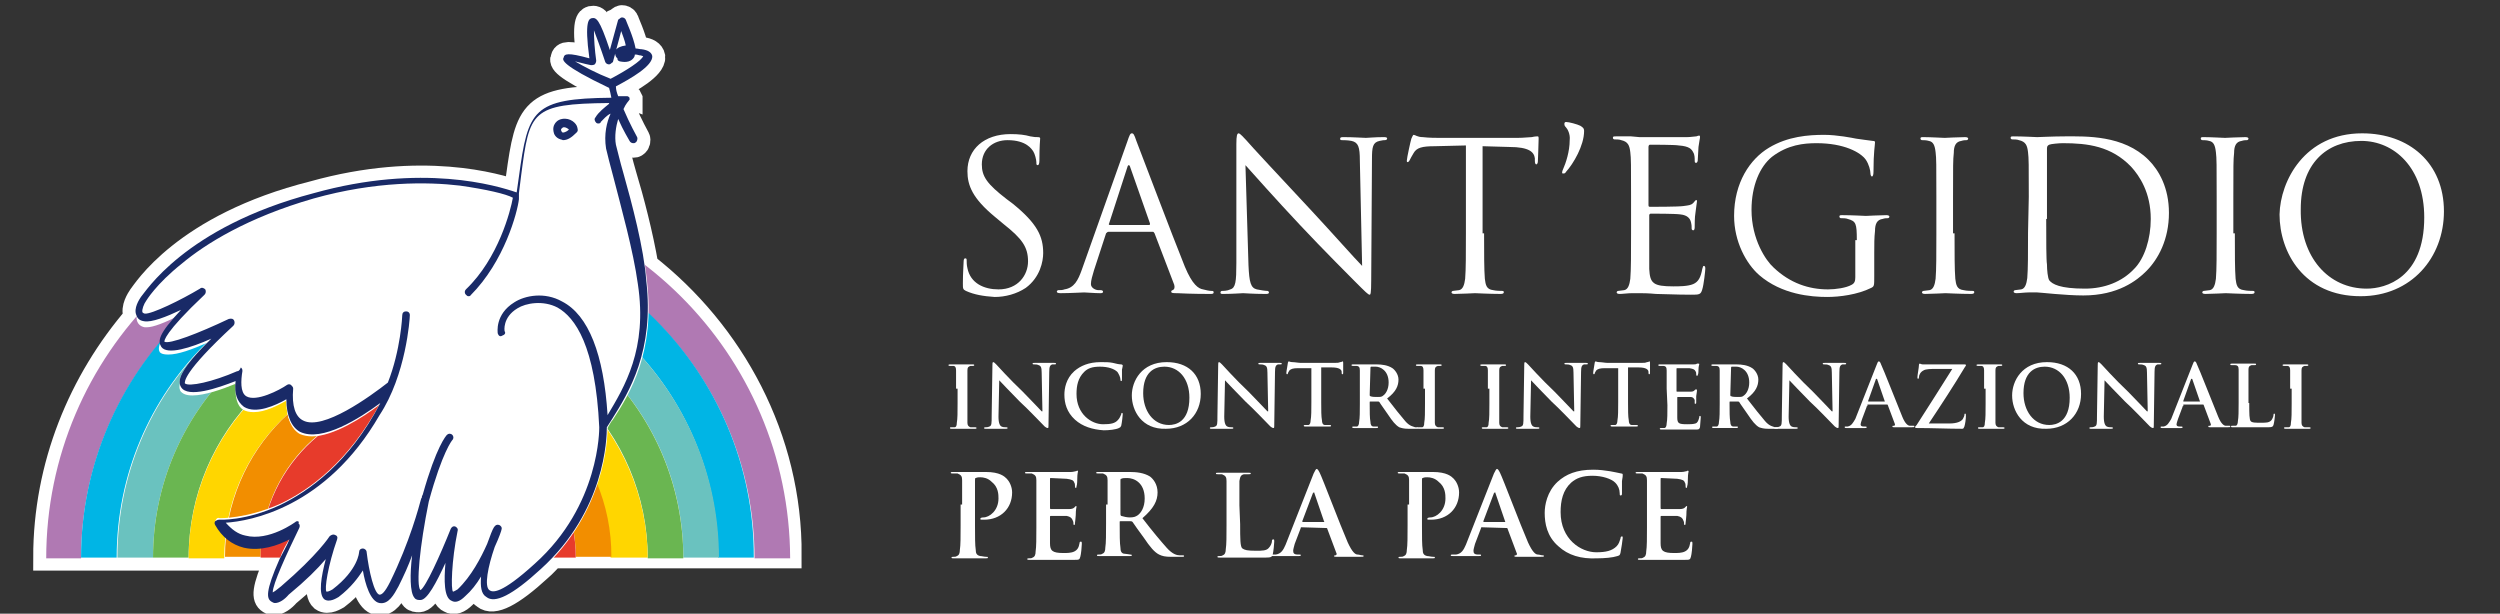 <?xml version="1.0" encoding="utf-8"?>
<!-- Generator: $$$/GeneralStr/196=Adobe Illustrator 27.6.0, SVG Export Plug-In . SVG Version: 6.00 Build 0)  -->
<svg version="1.1" id="Livello_1" xmlns="http://www.w3.org/2000/svg" xmlns:xlink="http://www.w3.org/1999/xlink" x="0px" y="0px"
	 viewBox="0 0 330 81" style="enable-background:new 0 0 330 81;" xml:space="preserve">
<rect x="0" y="0" width="330" height="81" fill="#333333" stroke="none"/>
<style type="text/css">
	.st0{fill:#FFFFFF;stroke:#FFFFFF;stroke-width:3.434;stroke-miterlimit:10;}
	.st1{fill:#B079B3;}
	.st2{fill:#00B5E5;}
	.st3{fill:#6AC2BF;}
	.st4{fill:#6AB651;}
	.st5{fill:#FFD600;}
	.st6{fill:#F28E00;}
	.st7{fill:#E73B2B;}
	.st8{fill:#FFFFFF;}
	.st9{fill:#192A67;}
</style>
<path class="st0" d="M85.2,35.1c-0.7-4.1-1.9-8.7-2.9-12c-0.5-1.7-0.8-3.1-1-3.8c-0.2-1.1,0-2.4,0.3-3.4c0.7,1.6,1.4,2.7,1.5,2.9
	c0.1,0.2,0.3,0.3,0.5,0.3c0.1,0,0.2,0,0.3-0.1c0.2-0.1,0.3-0.5,0.2-0.7c0,0-1-1.8-1.8-3.7c0.3-0.7,0.7-1.1,0.7-1.1l0,0l0,0
	c0,0,0-0.1,0.1-0.1c0,0,0,0,0-0.1v-0.1l0,0c0-0.1,0-0.1,0-0.1l0,0l0,0l0,0L83,12.9l0,0c0,0-0.1-0.1-0.2-0.1l0,0h-0.1
	c-0.3,0-0.7,0-1.1,0c-0.2-0.5-0.3-0.9-0.3-1.3c1.9-1,4.9-2.7,4.8-4C86,7,85.5,6.7,84.7,6.6c-0.3,0-0.5-0.1-0.8-0.1
	c-0.3-1.6-1.3-3.7-1.3-3.8c-0.1-0.2-0.3-0.3-0.5-0.3s-0.3,0.2-0.5,0.3l-1.1,4c-1.4-4.2-1.8-4.3-2.4-4.2c-0.3,0.1-1,0.2-0.3,5.3
	c-2.9-0.8-3.3-0.6-3.4-0.1c-0.2,0.3-0.3,1,6,4c0.1,0.3,0.2,0.8,0.3,1.3c-10.4,0.1-11,1.6-12.2,10.4c-0.1,0.7-0.2,1.4-0.3,2.1
	c-2.6-0.9-12.5-3.9-26.8,0.1c-17.1,4.3-22.3,13-22.8,13.6c-0.2,0.3-1,1.5-0.6,2.4c0,0.1,0.1,0.2,0.1,0.2c-7.4,8.6-12,19.7-12,31.8
	h4.6h4.7H19h1h4.7h4.7h4.7h2.6v0.1c-1.9,4.3-1.7,5.2-1.1,5.6c0.2,0.1,0.3,0.2,0.5,0.2c0.6,0,1.3-0.5,1.8-1.1
	c2.3-1.9,3.8-3.4,4.9-4.7c-0.6,2.3-1,4.6-0.2,5.3c0.7,0.5,1.7-0.2,1.9-0.3c1.7-1.3,2.6-2.6,3.2-3.5c0.3,1.8,1,4.1,2.2,4.3
	s1.9-1.1,2.5-2.2c0.7-1.4,1.3-2.7,1.8-4.1c-0.3,2.5-0.3,4.9,0.3,5.6c0.2,0.3,0.5,0.3,0.8,0.3c0.9,0,2.1-2.3,3.3-4.9
	c-0.2,2.3-0.2,4.6,0.8,5c0.5,0.3,1.1,0.1,1.8-0.6c0.8-0.7,1.5-1.6,2.1-2.6c-0.1,1.3,0,2.3,0.7,2.7c1.1,0.9,3.4-0.2,7.2-3.7
	c0.6-0.5,1.1-1.1,1.7-1.7h2.7h4.7h5H90h1h3.7h4.7h4.7C104.2,57.9,96.6,44,85.2,35.1z"/>
<g>
	<g>
		<path class="st1" d="M55.2,24.8c-27.1,0-49.1,21.9-49.1,48.9h4.6c0-24.4,20-44.4,44.5-44.4s44.4,20,44.4,44.4h4.7
			C104.2,46.6,82.2,24.8,55.2,24.8z"/>
		<path class="st2" d="M55.2,29.2c-24.5,0-44.5,20-44.5,44.4h4.7c0-22,17.7-39.7,39.7-39.7s39.7,17.7,39.7,39.7h4.7
			C99.6,49.2,79.7,29.2,55.2,29.2z"/>
		<path class="st3" d="M55.2,33.9c-22,0-39.7,17.7-39.7,39.7h3.7h1c0-19.2,15.7-35,35-35s35,15.7,35,35h1h3.7
			C94.9,51.8,77.1,33.9,55.2,33.9z"/>
		<path class="st4" d="M55.2,38.6c-19.2,0-35,15.7-35,35h4.7c0-16.7,13.6-30.3,30.3-30.3C71.9,43.4,85.5,57,85.5,73.7h4.7
			C90.2,54.3,74.5,38.6,55.2,38.6z"/>
		<path class="st5" d="M55.2,43.4c-16.7,0-30.3,13.6-30.3,30.3h4.7c0-14.2,11.3-25.6,25.5-25.6s25.5,11.4,25.5,25.5h4.9
			C85.4,57.1,71.8,43.4,55.2,43.4z"/>
		<path class="st6" d="M55.2,48c-14.1,0-25.5,11.4-25.5,25.5h4.7c0-11.6,9.4-20.8,20.8-20.8S76,62.1,76,73.5h4.7
			C80.8,59.6,69.3,48,55.2,48z"/>
		<path class="st7" d="M55.2,52.8c-11.6,0-20.8,9.4-20.8,20.8h4.7c0-8.9,7.2-16.1,16.1-16.1s16.1,7.2,16.1,16.1H76
			C76,62.2,66.6,52.8,55.2,52.8z"/>
	</g>
	<g>
		<path class="st8" d="M85.4,37.1c1.1,9.3-2.2,14.8-4.5,18.3c-0.3,0.3-0.5,0.8-0.7,1.1c0,1.4-0.3,11-8.7,18.7
			c-3.8,3.4-6,4.5-7.2,3.7c-0.7-0.5-0.8-1.6-0.7-2.7c-0.6,0.9-1.3,1.8-2.1,2.6c-0.7,0.7-1.3,0.8-1.8,0.6c-0.9-0.5-1-2.7-0.8-5
			c-1.1,2.6-2.4,4.8-3.3,4.8c-0.3,0-0.6-0.1-0.8-0.3c-0.6-0.8-0.6-3.1-0.3-5.6c-0.5,1.3-1.1,2.6-1.8,4.1c-0.5,1.1-1.4,2.4-2.5,2.2
			S48.3,77,48,75.1c-0.6,1-1.5,2.3-3.2,3.5c-0.3,0.2-1.3,1-1.9,0.3c-0.9-0.6-0.5-3,0.2-5.3c-1,1.1-2.6,2.6-4.9,4.7
			c-0.6,0.5-1.3,1.1-1.8,1.1c-0.2,0-0.3-0.1-0.5-0.2c-0.5-0.3-0.8-1.1,1.1-5.6c0.3-1,0.9-1.9,1.3-2.6c-1.5,0.8-3.8,1.6-6,1.1
			c-1.6-0.3-2.7-1.3-3.8-3c-0.1-0.2-0.1-0.3,0-0.5s0.3-0.3,0.5-0.2c0,0,3.5,0.1,8-1.9c3.8-1.8,9-5.5,13.2-13.3
			c-2.6,1.9-7.8,5.3-10.6,3.8c-1.3-0.6-1.8-2.1-1.8-4.3c-1.4,0.8-4.1,1.9-5.6,1c-0.9-0.6-1.1-1.7-1.1-3.4c-2.4,0.9-6.4,2.3-7.2,0.8
			c-0.5-0.8-0.3-2.2,4-6.4c-2.9,1.3-6,2.3-6.6,1.1c-0.3-0.6-0.3-1.7,2.6-4.9c-1.8,0.9-3.9,1.8-4.9,1.5c-0.7-0.2-0.9-0.6-1-0.8
			c-0.3-0.9,0.3-2.2,0.6-2.4c0.3-0.6,5.6-9.3,22.7-14c14.3-4.2,24.4-1.3,26.9-0.3c0.1-0.7,0.2-1.4,0.3-2.1
			c1.1-8.8,1.8-10.3,12.2-10.4c-0.1-0.5-0.3-0.9-0.3-1.3c-6.3-3-6.1-3.5-6-4c0.2-0.5,0.6-0.7,3.4,0.1c-0.7-5-0.1-5.2,0.3-5.3
			c0.5-0.1,1,0,2.4,4.2l1.1-4c0,0,0.2-0.1,0.4-0.1s0.3,0.1,0.5,0.3c0,0.1,0.9,2.2,1.3,3.8c0.2,0,0.5,0,0.8,0.1
			c0.9,0.1,1.3,0.3,1.4,0.9c0.2,1.3-2.7,3-4.8,4c0.1,0.3,0.2,0.9,0.3,1.3c0.3,0,0.7,0,1.1,0h0.1l0,0c0.1,0,0.1,0,0.2,0.1l0,0
			l0.1,0.1l0,0l0,0l0,0v0.1l0,0v-0.1c0,0,0,0,0,0.1c0,0,0,0.1-0.1,0.1l0,0l0,0c0,0-0.3,0.3-0.7,1.1c0.9,1.8,1.8,3.7,1.8,3.7
			c0.1,0.2,0.1,0.6-0.2,0.7c-0.1,0-0.2,0.1-0.3,0.1c-0.2,0-0.3-0.1-0.5-0.3c-0.1-0.1-0.8-1.4-1.5-2.9c-0.3,1-0.5,2.1-0.3,3.4
			c0.1,0.7,0.5,2.1,1,3.8C83.4,26.8,85,32.8,85.4,37.1z"/>
		<path class="st8" d="M59.6,57.7c0,0-1.3,1.3-3.3,8.5"/>
		<g>
			<path class="st8" d="M36.3,79.4c-0.2,0-0.3-0.1-0.3-0.2c-0.5-0.3-0.6-1.3,1.1-5.4c0.3-0.8,0.8-1.8,1.3-2.6l0.2-0.3L38.3,71
				c-1.1,0.6-2.7,1.3-4.6,1.3c-0.5,0-0.9,0-1.3-0.1c-1.6-0.3-2.7-1.3-3.7-2.9c-0.1-0.1-0.1-0.3,0-0.3c0.1-0.1,0.2-0.2,0.3-0.2h0.1
				c0.6,0,3.9-0.1,7.9-1.9c3.8-1.7,9-5.5,13.2-13.3L50,53.5c-2.1,1.6-6,4.1-8.8,4.1c-0.6,0-1.1-0.1-1.6-0.3
				c-1.1-0.6-1.8-2.1-1.8-4.2v-0.2L37.6,53c-0.9,0.5-2.6,1.4-4.1,1.4c-0.6,0-1-0.1-1.4-0.3c-0.8-0.5-1.1-1.7-1-3.3v-0.2L31,50.7
				c-1.7,0.7-4,1.5-5.6,1.5c-0.8,0-1.3-0.2-1.6-0.6c-0.3-0.7-0.3-1.9,4-6.3l-0.1-0.2c-2.5,1.1-4.2,1.7-5.5,1.7
				c-0.6,0-0.9-0.1-1.1-0.3c-0.3-0.5-0.3-1.5,2.6-4.7v-0.2c-1.9,1-3.5,1.6-4.3,1.6c-0.1,0-0.2,0-0.3,0c-0.6-0.1-0.9-0.5-1-0.8
				c-0.3-0.9,0.3-2.1,0.6-2.3c0.2-0.3,5.5-9.2,22.5-14c4.8-1.4,9.6-1.9,14.2-1.9c6.4,0,10.9,1.3,12.5,1.8h0.2v-0.1
				c0.1-0.7,0.2-1.4,0.3-2.1c1.1-8.7,1.7-10.2,12.1-10.3h0.1v-0.1c-0.2-0.5-0.3-0.9-0.3-1.3V12H80c-6.3-3-6-3.4-5.8-3.9
				c0.1-0.2,0.2-0.3,0.7-0.3s1.4,0.2,2.6,0.5h0.2V7.8c-0.7-4.9-0.1-5,0.2-5c0.1,0,0.1,0,0.2,0c0.3,0,0.9,0.7,2.1,4.2l0.1,0.3l1-4.9
				c0-0.2,0.2-0.3,0.3-0.3l0,0c0.2,0,0.3,0.1,0.3,0.2s0.9,2.2,1.3,3.8v0.1h0.1c0.2,0,0.5,0,0.8,0.1c0.8,0.1,1.1,0.3,1.3,0.8
				c0.1,0.9-1.6,2.3-4.8,3.9h-0.1v0.1c0.1,0.3,0.2,0.9,0.3,1.4v0.1c0,0,0.8,0,1.1,0H82c0.1,0,0.1,0,0.1,0.1c0.1,0,0.1,0.1,0.1,0.1
				l0,0l0,0V13c0,0.1,0,0.1,0,0.1l0,0v0.1l0,0l0,0c0,0-0.3,0.3-0.7,1.1l0,0v0.1c0.9,1.9,1.8,3.7,1.8,3.7c0.1,0.1,0.1,0.2,0,0.3
				c0,0.1-0.1,0.2-0.2,0.2s-0.1,0.1-0.2,0.1s-0.3-0.1-0.3-0.2c0,0-0.7-1.3-1.5-2.9L81,15.3V16c-0.3,1.1-0.5,2.3-0.3,3.4
				c0.1,0.7,0.5,2.1,1,3.8c1.1,3.9,2.6,9.7,3.2,14.2c1.1,9.3-2.2,14.7-4.3,18.2c-0.3,0.3-0.5,0.9-0.7,1.1l0,0l0,0
				c0,1.1-0.2,11-8.7,18.5c-2.7,2.6-4.7,3.8-6,3.8c-0.3,0-0.6-0.1-0.9-0.3c-0.6-0.3-0.8-1.3-0.6-2.6h-0.3c-0.7,1-1.4,1.8-2.1,2.6
				c-0.5,0.3-0.9,0.7-1.3,0.7c-0.2,0-0.3,0-0.3-0.1c-0.7-0.3-1-2.1-0.7-4.9v-0.2c-1.8,4-2.6,4.8-3.2,4.9l0,0c-0.3,0-0.5-0.1-0.7-0.3
				c-0.3-0.3-0.7-1.8-0.3-5.5l-0.3-0.2c-0.6,1.4-1.1,2.7-1.8,4.1c-0.5,0.9-1.1,2.2-2.2,2.2c-0.1,0-0.1,0-0.2,0
				c-1.1-0.2-1.8-2.5-2.1-4.2L48,74.8l-0.2,0.3c-0.7,1.1-1.8,2.4-3.2,3.4c-0.2,0.2-0.8,0.6-1.3,0.6c-0.2,0-0.3-0.1-0.5-0.2
				c-0.7-0.5-0.6-2.3,0.2-5.2l-0.2-0.1c-1.3,1.4-2.9,3-4.9,4.7C37.6,78.8,36.9,79.4,36.3,79.4z"/>
			<g>
				<path class="st9" d="M82.3,22.9c-0.5-1.7-0.8-3.1-1-3.8c-0.2-1.1,0-2.4,0.3-3.4c0.7,1.6,1.4,2.7,1.5,2.9
					c0.1,0.2,0.3,0.3,0.5,0.3c0.1,0,0.2,0,0.3-0.1c0.2-0.1,0.3-0.5,0.2-0.7c0,0-1-1.8-1.8-3.7c0.3-0.7,0.7-1.1,0.7-1.1l0,0l0,0
					c0,0,0-0.1,0.1-0.1c0,0,0,0,0-0.1V13l0,0c0-0.1,0-0.1,0-0.1l0,0l0,0l0,0L83,12.8l0,0c0,0-0.1-0.1-0.2-0.1l0,0h-0.1
					c-0.3,0-0.7,0-1.1,0c-0.2-0.5-0.3-0.9-0.3-1.3c1.9-1,4.9-2.7,4.8-4c-0.1-0.5-0.6-0.8-1.4-0.9c-0.3,0-0.5-0.1-0.8-0.1
					c-0.3-1.6-1.3-3.7-1.3-3.8c-0.1-0.2-0.3-0.3-0.5-0.3s-0.3,0.2-0.5,0.3l-1.1,4c-1.4-4.2-1.8-4.3-2.4-4.2c-0.3,0.1-1,0.2-0.3,5.3
					c-2.9-0.8-3.3-0.6-3.4-0.1c-0.2,0.3-0.3,1,6,4c0.1,0.3,0.2,0.8,0.3,1.3c-10.4,0.1-11,1.6-12.2,10.4c-0.1,0.7-0.2,1.4-0.3,2.1
					c-2.6-0.9-12.5-3.9-26.8,0.1C24.3,30,19.1,38.7,18.6,39.2c-0.2,0.3-1,1.5-0.6,2.4c0.1,0.3,0.3,0.7,1,0.8c1,0.2,3-0.6,4.9-1.5
					c-3,3.2-3.1,4.1-2.6,4.9c0.8,1.1,3.9,0.1,6.6-1.1c-4.3,4.2-4.5,5.6-4,6.4c0.9,1.5,4.9,0.1,7.2-0.8c-0.2,1.7,0.2,2.7,1.1,3.4
					c1.6,1,4.2-0.2,5.6-1c0,2.2,0.7,3.7,1.8,4.3c2.9,1.4,7.9-1.8,10.6-3.8c-4.1,7.9-9.5,11.7-13.3,13.5c-4.5,2.1-7.9,1.9-8,1.9
					c-0.2,0-0.3,0.1-0.5,0.2c-0.1,0.2-0.1,0.3,0,0.5c0.9,1.6,2.2,2.6,3.8,3c2.2,0.5,4.5-0.3,6-1.1c-0.3,0.8-0.9,1.8-1.3,2.6
					c-1.9,4.3-1.7,5.2-1.1,5.6c0.2,0.1,0.3,0.2,0.5,0.2c0.6,0,1.3-0.5,1.8-1.1c2.3-1.9,3.8-3.4,4.9-4.7c-0.6,2.3-1,4.6-0.2,5.3
					c0.7,0.5,1.7-0.2,1.9-0.3c1.7-1.3,2.6-2.6,3.2-3.5c0.3,1.8,1,4.1,2.2,4.3s1.9-1.1,2.5-2.2c0.7-1.4,1.3-2.7,1.8-4.1
					c-0.3,2.5-0.3,4.9,0.3,5.6c0.2,0.3,0.5,0.3,0.8,0.3c0.9,0,2.1-2.3,3.3-4.9c-0.2,2.3-0.2,4.6,0.8,5c0.5,0.3,1.1,0.1,1.8-0.6
					c0.8-0.7,1.5-1.6,2.1-2.6c-0.1,1.3,0,2.3,0.7,2.7c1.1,0.9,3.4-0.2,7.2-3.7c8.5-7.7,8.7-17.3,8.7-18.7c0.2-0.3,0.5-0.8,0.7-1.1
					c2.2-3.5,5.6-9,4.5-18.3C85,32.8,83.4,26.8,82.3,22.9z M75.9,8.1C76.4,8.2,77,8.4,78,8.6c0.2,0,0.3,0,0.5-0.1
					c0.1-0.1,0.2-0.3,0.2-0.5c-0.2-1.4-0.3-2.9-0.3-4c0.3,0.8,0.8,2.1,1.5,4.2c0.1,0.2,0.3,0.3,0.5,0.3s0.3-0.2,0.5-0.3L82,4.1
					c0.2,0.6,0.5,1.3,0.6,1.9c-0.7,0.1-1.1,0.3-1.3,0.6c-0.2,0.3-0.1,0.9,0.2,1.1c0,0.3,0.1,0.3,0.3,0.4c0.1,0,1.1,0.3,1.7-0.3
					c0.1-0.1,0.3-0.3,0.3-0.6c0.2,0,0.3,0,0.6,0.1c0.3,0,0.3,0.1,0.5,0.1c-0.2,0.6-2.2,1.9-4.3,3C78.8,9.7,77.1,8.8,75.9,8.1z
					 M80.2,54.8c-0.5-8-2.5-13.2-6-15c-2.3-1.3-4.9-0.8-6.3,0.1c-2.6,1.6-2.2,4-2.2,4.1c0.1,0.3,0.3,0.5,0.6,0.3
					c0.3-0.1,0.5-0.3,0.3-0.6c0,0-0.3-1.8,1.7-3c1.1-0.7,3.4-1.1,5.3-0.1c2.3,1.3,5,5,5.5,15.8l0,0c0,0.2,0.1,10.3-8.5,18
					c-4.5,4.1-5.6,3.8-6,3.5c-0.7-0.5-0.2-3.1,0.7-5.7c0.6-1.3,0.9-2.2,0.9-2.3c0.1-0.3-0.1-0.5-0.3-0.6c-0.3-0.1-0.5,0-0.7,0.3
					s-0.5,1.1-0.9,2.2c-0.8,1.8-2.1,4.3-3.9,6c-0.5,0.3-0.6,0.3-0.6,0.3c-0.3-0.2-0.2-4.1,0.6-8c0.1-0.3-0.1-0.5-0.3-0.6
					c-0.3-0.1-0.5,0.1-0.6,0.3c-1.4,3.5-3.3,7.7-4,8.1c-0.6-0.6-0.1-5.8,1.1-11.7l0,0c1.8-6.6,3.1-8.1,3.1-8.1
					c0.2-0.2,0.2-0.5,0-0.7s-0.5-0.2-0.7,0c-0.1,0.1-1.4,1.5-3.2,7.9c0,0.1-0.1,0.1-0.1,0.2s0,0.2-0.1,0.3c-0.3,1.1-1.5,5.7-4.1,11
					c-0.7,1.4-1.1,1.7-1.4,1.7c-0.7-0.1-1.4-3.1-1.7-5.6c0-0.3-0.3-0.5-0.5-0.5c-0.3,0-0.5,0.2-0.5,0.5c0,0-0.1,2.3-3.5,4.9
					c-0.5,0.3-0.7,0.3-0.8,0.3c-0.3-0.3,0.2-3.5,1.4-6.9c0.1-0.3,0-0.5-0.3-0.6c-0.2-0.1-0.5,0-0.7,0.2c0,0-1.5,2.4-6.4,6.6
					c-0.6,0.5-0.9,0.7-1.1,0.8c0-1.1,1.8-5,3.5-8.5c0.1-0.2,0.1-0.5-0.1-0.6c0.1-0.2,0-0.3-0.1-0.3s-0.2,0-0.3,0.1
					c0,0-3.5,2.6-6.6,1.8c-1-0.2-1.8-0.8-2.6-1.7c3.1-0.2,13.2-1.9,20.3-14.2l0,0c3.5-5.3,4-12.7,4-13.2c0-0.3-0.2-0.5-0.5-0.5
					s-0.5,0.2-0.5,0.5c0,0.1-0.2,4.6-1.9,8.9c-2.3,1.8-8.6,6.4-11.2,5c-1-0.5-1.5-1.9-1.3-4.2c0-0.2-0.1-0.3-0.3-0.5
					c-0.2-0.1-0.3-0.1-0.5,0c-1,0.7-4.1,2.3-5.4,1.5c-0.8-0.5-0.7-2.1-0.5-3.3c0-0.2,0-0.3-0.2-0.5C31.6,49,31.4,49,31.3,49
					c-3.2,1.4-6.4,2.1-6.9,1.6c0-0.2-0.3-1.4,6.4-7.6c0.2-0.2,0.2-0.5,0.1-0.7s-0.3-0.3-0.7-0.2c-4,1.9-7.9,3.4-8.5,3
					c0-0.1-0.1-1.1,5.3-6.2c0.2-0.2,0.2-0.5,0.1-0.7c-0.2-0.2-0.5-0.3-0.7-0.1c-2.5,1.5-6.4,3.4-7.3,3.3c-0.3-0.1-0.3-0.2-0.3-0.2
					c-0.1-0.3,0.2-1.1,0.5-1.5l0,0c0,0,1.3-2.2,4.7-4.9c3.1-2.6,8.7-6.1,17.4-8.6c8.2-2.3,15.1-2.2,19.3-1.7c3.5,0.5,6.1,1.1,7,1.6
					c-0.3,1.7-1.9,8-6.2,12.1c-0.2,0.2-0.2,0.5,0,0.7c0.1,0.1,0.2,0.2,0.3,0.2s0.3,0,0.3-0.1c4.5-4.5,6.2-11,6.4-12.7v-0.1l0,0
					c0,0,0-0.1,0-0.2s0-0.1,0-0.2l0,0c0-0.1,0-0.2,0-0.3c0.1-0.9,0.2-1.7,0.3-2.4c1.1-8.4,1.3-9.4,11.6-9.5c0,0,0,0,0,0.1
					c-0.6,0.5-1.4,1.1-1.8,1.8c-0.2,0.2-0.1,0.5,0.1,0.7c0.1,0.1,0.2,0.1,0.3,0.1c0.2,0,0.3-0.1,0.3-0.2c0.3-0.3,0.8-0.9,1.3-1.1
					c-0.5,1.1-0.9,2.7-0.6,4.6c0.2,0.8,0.5,2.1,1,3.9c1,3.9,2.6,9.6,3.2,14C85.5,46.1,82.4,51.1,80.2,54.8z"/>
				<path class="st9" d="M74.2,15.7c-0.6,0.1-0.9,0.5-1,0.7c-0.3,0.5-0.1,1.1-0.1,1.1c0,0.1,0.2,0.7,0.9,0.9c0.1,0,0.3,0.1,0.3,0.1
					c0.6,0,1.1-0.3,1.8-1c0.2-0.2,0.2-0.3,0.1-0.7C76.1,16.3,75.3,15.5,74.2,15.7z M74.3,17.5c-0.1,0-0.2-0.2-0.2-0.2
					s-0.1-0.2,0-0.3c0.1-0.1,0.2-0.2,0.3-0.2h0.1c0.2,0,0.5,0.2,0.6,0.3C74.7,17.5,74.3,17.5,74.3,17.5z"/>
			</g>
		</g>
	</g>
</g>
<g>
	<path class="st8" d="M126.2,51.3c0-1.7,0-2,0-2.4s-0.1-0.6-0.4-0.6c-0.1,0-0.3,0-0.4,0s-0.2,0-0.2-0.1s0.1-0.1,0.3-0.1
		c0.4,0,1.1,0,1.5,0c0.3,0,0.9,0,1.4,0c0.1,0,0.2,0,0.2,0.1s-0.1,0.1-0.2,0.1c-0.1,0-0.2,0-0.3,0c-0.3,0.1-0.4,0.2-0.4,0.6
		c0,0.4,0,0.7,0,2.4v2c0,1.1,0,2,0,2.5c0,0.3,0.1,0.5,0.4,0.6c0.2,0,0.4,0,0.6,0c0.1,0,0.2,0,0.2,0.1s-0.1,0.1-0.2,0.1
		c-0.7,0-1.4,0-1.7,0c-0.3,0-1,0-1.4,0c-0.1,0-0.2,0-0.2-0.1s0-0.1,0.2-0.1s0.3,0,0.4,0c0.2,0,0.3-0.2,0.3-0.6
		c0.1-0.5,0.1-1.4,0.1-2.5v-2H126.2z"/>
	<path class="st8" d="M131.8,55c0,0.9,0.2,1.2,0.4,1.3s0.4,0.1,0.6,0.1c0.1,0,0.2,0,0.2,0.1s-0.1,0.1-0.3,0.1c-0.7,0-1.2,0-1.4,0
		c-0.1,0-0.6,0-1.2,0c-0.1,0-0.2,0-0.2-0.1s0.1-0.1,0.2-0.1c0.1,0,0.3,0,0.5-0.1c0.3-0.1,0.3-0.4,0.3-1.4l0.1-6.7
		c0-0.2,0-0.4,0.1-0.4s0.2,0.1,0.4,0.3c0.1,0.1,1.8,2,3.5,3.6c0.8,0.8,2.3,2.4,2.5,2.6h0.1l-0.1-5.1c0-0.7-0.1-0.9-0.4-1
		c-0.2-0.1-0.4-0.1-0.6-0.1c-0.1,0-0.2,0-0.2-0.1s0.1-0.1,0.3-0.1c0.6,0,1.1,0,1.4,0c0.1,0,0.5,0,1.1,0c0.1,0,0.3,0,0.3,0.1
		s-0.1,0.1-0.2,0.1c-0.1,0-0.2,0-0.3,0c-0.3,0.1-0.4,0.3-0.4,1l-0.1,7.1c0,0.2,0,0.3-0.1,0.3s-0.3-0.1-0.4-0.2
		c-0.7-0.7-2.1-2.2-3.3-3.3c-1.2-1.2-2.5-2.6-2.7-2.8l0,0L131.8,55z"/>
	<path class="st8" d="M141.9,55.4c-1.1-1-1.4-2.2-1.4-3.3c0-0.8,0.2-2.1,1.3-3.1c0.8-0.7,1.9-1.2,3.5-1.2c0.7,0,1.1,0,1.6,0.1
		c0.4,0.1,0.8,0.2,1.1,0.2c0.1,0,0.2,0.1,0.2,0.1c0,0.1,0,0.2-0.1,0.6c0,0.4,0,1,0,1.2s0,0.3-0.1,0.3s-0.1-0.1-0.1-0.2
		c0-0.3-0.2-0.7-0.4-1c-0.4-0.4-1.2-0.7-2.3-0.7c-1,0-1.6,0.2-2.1,0.7c-0.8,0.8-1,1.8-1,2.9c0,2.7,2,4,3.5,4c1,0,1.6-0.1,2-0.6
		c0.2-0.2,0.3-0.5,0.4-0.7c0-0.2,0.1-0.2,0.1-0.2c0.1,0,0.1,0.1,0.1,0.2c0,0.1-0.1,1.1-0.2,1.5c-0.1,0.2-0.1,0.2-0.3,0.3
		c-0.4,0.2-1.3,0.3-2,0.3C144.2,56.7,142.9,56.3,141.9,55.4z"/>
	<path class="st8" d="M149.4,52.2c0-1.9,1.3-4.4,4.6-4.4c2.8,0,4.5,1.6,4.5,4.2s-1.8,4.6-4.6,4.6C150.7,56.7,149.4,54.2,149.4,52.2z
		 M157,52.5c0-2.5-1.4-4.1-3.3-4.1c-1.3,0-2.8,0.7-2.8,3.5c0,2.3,1.3,4.2,3.4,4.2C155.2,56.1,157,55.7,157,52.5z"/>
	<path class="st8" d="M161.6,55c0,0.9,0.2,1.2,0.4,1.3s0.4,0.1,0.6,0.1c0.1,0,0.2,0,0.2,0.1s-0.1,0.1-0.3,0.1c-0.7,0-1.2,0-1.4,0
		c-0.1,0-0.6,0-1.2,0c-0.1,0-0.2,0-0.2-0.1s0.1-0.1,0.2-0.1c0.1,0,0.3,0,0.5-0.1c0.3-0.1,0.3-0.4,0.3-1.4l0.1-6.7
		c0-0.2,0-0.4,0.1-0.4s0.2,0.1,0.4,0.3c0.1,0.1,1.8,2,3.5,3.6c0.8,0.8,2.3,2.4,2.5,2.6h0.1l-0.1-5.1c0-0.7-0.1-0.9-0.4-1
		c-0.2-0.1-0.4-0.1-0.6-0.1c-0.1,0-0.2,0-0.2-0.1s0.1-0.1,0.3-0.1c0.6,0,1.1,0,1.4,0c0.1,0,0.5,0,1.1,0c0.1,0,0.3,0,0.3,0.1
		s-0.1,0.1-0.2,0.1c-0.1,0-0.2,0-0.3,0c-0.3,0.1-0.4,0.3-0.4,1l-0.1,7.1c0,0.2,0,0.3-0.1,0.3s-0.3-0.1-0.4-0.2
		c-0.7-0.7-2.1-2.2-3.3-3.3c-1.2-1.2-2.5-2.6-2.7-2.8l0,0L161.6,55z"/>
	<path class="st8" d="M173,48.6h-1.7c-0.6,0-0.9,0.1-1.1,0.3c-0.1,0.2-0.2,0.3-0.2,0.4s-0.1,0.1-0.1,0.1c-0.1,0-0.1-0.1-0.1-0.2
		c0-0.2,0.2-1.2,0.2-1.3s0.1-0.2,0.1-0.2c0.1,0,0.2,0.1,0.5,0.1s0.8,0.1,1.1,0.1h4.4c0.4,0,0.6,0,0.8-0.1c0.2,0,0.3-0.1,0.3-0.1
		c0.1,0,0.1,0.1,0.1,0.2c0,0.2,0,1,0,1.3c0,0.1,0,0.2-0.1,0.2s-0.1-0.1-0.1-0.2v-0.1c0-0.3-0.3-0.6-1.3-0.6h-1.4v4.6
		c0,1,0,1.9,0.1,2.4c0,0.3,0.1,0.6,0.4,0.6c0.2,0,0.4,0,0.6,0c0.1,0,0.2,0,0.2,0.1s-0.1,0.1-0.2,0.1c-0.7,0-1.4,0-1.8,0
		c-0.3,0-1,0-1.4,0c-0.1,0-0.2,0-0.2-0.1s0-0.1,0.2-0.1s0.3,0,0.4,0c0.2,0,0.3-0.3,0.3-0.6c0.1-0.5,0.1-1.4,0.1-2.4v-4.5H173z"/>
	<path class="st8" d="M179.5,51.3c0-1.7,0-2,0-2.4s-0.1-0.6-0.5-0.6c-0.1,0-0.3,0-0.4,0c-0.1,0-0.2,0-0.2-0.1s0.1-0.1,0.2-0.1
		c0.6,0,1.3,0,1.5,0c0.4,0,1.2,0,1.6,0c0.7,0,1.5,0.1,2.1,0.5c0.3,0.2,0.8,0.8,0.8,1.5c0,0.8-0.3,1.6-1.5,2.5c1,1.3,1.8,2.3,2.4,3
		c0.6,0.7,1.1,0.7,1.3,0.8c0.1,0,0.2,0,0.3,0s0.1,0,0.1,0.1s-0.1,0.1-0.2,0.1h-1.1c-0.6,0-0.9-0.1-1.2-0.2c-0.5-0.3-0.9-0.8-1.5-1.7
		c-0.4-0.6-1-1.4-1.1-1.6C182,53,182,53,181.9,53h-1c-0.1,0-0.1,0-0.1,0.1v0.2c0,1,0,1.9,0.1,2.4c0,0.3,0.1,0.6,0.4,0.6
		c0.2,0,0.4,0,0.5,0s0.1,0,0.1,0.1s-0.1,0.1-0.2,0.1c-0.6,0-1.5,0-1.6,0c-0.2,0-0.9,0-1.4,0c-0.1,0-0.2,0-0.2-0.1s0-0.1,0.2-0.1
		s0.3,0,0.4,0c0.2,0,0.3-0.3,0.3-0.6c0.1-0.5,0.1-1.4,0.1-2.4L179.5,51.3L179.5,51.3z M180.8,52.1c0,0.1,0,0.2,0.1,0.2
		c0.2,0.1,0.6,0.1,0.9,0.1c0.4,0,0.6,0,0.8-0.2c0.3-0.2,0.7-0.8,0.7-1.7c0-1.6-1.1-2.1-1.7-2.1c-0.3,0-0.5,0-0.6,0s-0.1,0.1-0.1,0.2
		L180.8,52.1L180.8,52.1z"/>
	<path class="st8" d="M187.9,51.3c0-1.7,0-2,0-2.4s-0.1-0.6-0.4-0.6c-0.1,0-0.3,0-0.4,0c-0.1,0-0.2,0-0.2-0.1s0.1-0.1,0.3-0.1
		c0.4,0,1.1,0,1.5,0c0.3,0,0.9,0,1.4,0c0.1,0,0.2,0,0.2,0.1s-0.1,0.1-0.2,0.1c-0.1,0-0.2,0-0.3,0c-0.3,0.1-0.4,0.2-0.4,0.6
		c0,0.4,0,0.7,0,2.4v2c0,1.1,0,2,0,2.5c0,0.3,0.1,0.5,0.4,0.6c0.2,0,0.4,0,0.6,0c0.1,0,0.2,0,0.2,0.1s-0.1,0.1-0.2,0.1
		c-0.7,0-1.4,0-1.7,0s-1,0-1.4,0c-0.1,0-0.2,0-0.2-0.1s0-0.1,0.2-0.1s0.3,0,0.4,0c0.2,0,0.3-0.2,0.3-0.6c0.1-0.5,0.1-1.4,0.1-2.5v-2
		H187.9z"/>
	<path class="st8" d="M196.4,51.3c0-1.7,0-2,0-2.4s-0.1-0.6-0.4-0.6c-0.1,0-0.3,0-0.4,0c-0.1,0-0.2,0-0.2-0.1s0.1-0.1,0.3-0.1
		c0.4,0,1.1,0,1.5,0c0.3,0,0.9,0,1.4,0c0.1,0,0.2,0,0.2,0.1s-0.1,0.1-0.2,0.1c-0.1,0-0.2,0-0.3,0c-0.3,0.1-0.4,0.2-0.4,0.6
		c0,0.4,0,0.7,0,2.4v2c0,1.1,0,2,0,2.5c0,0.3,0.1,0.5,0.4,0.6c0.2,0,0.4,0,0.6,0c0.1,0,0.2,0,0.2,0.1s-0.1,0.1-0.2,0.1
		c-0.7,0-1.4,0-1.7,0s-1,0-1.4,0c-0.1,0-0.2,0-0.2-0.1s0-0.1,0.2-0.1s0.3,0,0.4,0c0.2,0,0.3-0.2,0.3-0.6c0.1-0.5,0.1-1.4,0.1-2.5v-2
		H196.4z"/>
	<path class="st8" d="M202,55c0,0.9,0.2,1.2,0.4,1.3s0.4,0.1,0.6,0.1c0.1,0,0.2,0,0.2,0.1s-0.1,0.1-0.3,0.1c-0.7,0-1.2,0-1.4,0
		c-0.1,0-0.6,0-1.2,0c-0.1,0-0.2,0-0.2-0.1s0.1-0.1,0.2-0.1c0.1,0,0.3,0,0.5-0.1c0.3-0.1,0.3-0.4,0.3-1.4l0.1-6.7
		c0-0.2,0-0.4,0.1-0.4s0.2,0.1,0.4,0.3c0.1,0.1,1.8,2,3.5,3.6c0.8,0.8,2.3,2.4,2.5,2.6h0.1l-0.1-5.1c0-0.7-0.1-0.9-0.4-1
		c-0.2-0.1-0.4-0.1-0.6-0.1c-0.1,0-0.2,0-0.2-0.1s0.1-0.1,0.3-0.1c0.6,0,1.1,0,1.4,0c0.1,0,0.5,0,1.1,0c0.1,0,0.3,0,0.3,0.1
		s-0.1,0.1-0.2,0.1c-0.1,0-0.2,0-0.3,0c-0.3,0.1-0.4,0.3-0.4,1l-0.1,7.1c0,0.2,0,0.3-0.1,0.3s-0.3-0.1-0.4-0.2
		c-0.7-0.7-2.1-2.2-3.3-3.3c-1.2-1.2-2.5-2.6-2.7-2.8l0,0L202,55z"/>
	<path class="st8" d="M213.5,48.6h-1.7c-0.6,0-0.9,0.1-1.1,0.3c-0.1,0.2-0.2,0.3-0.2,0.4s-0.1,0.1-0.1,0.1c-0.1,0-0.1-0.1-0.1-0.2
		c0-0.2,0.2-1.2,0.2-1.3s0.1-0.2,0.1-0.2c0.1,0,0.2,0.1,0.5,0.1s0.8,0.1,1.1,0.1h4.4c0.4,0,0.6,0,0.8-0.1c0.2,0,0.3-0.1,0.3-0.1
		c0.1,0,0.1,0.1,0.1,0.2c0,0.2,0,1,0,1.3c0,0.1,0,0.2-0.1,0.2s-0.1-0.1-0.1-0.2v-0.1c0-0.3-0.3-0.6-1.3-0.6h-1.4v4.6
		c0,1,0,1.9,0.1,2.4c0,0.3,0.1,0.6,0.4,0.6c0.2,0,0.4,0,0.6,0c0.1,0,0.2,0,0.2,0.1s-0.1,0.1-0.2,0.1c-0.7,0-1.4,0-1.8,0
		c-0.3,0-1,0-1.4,0c-0.1,0-0.2,0-0.2-0.1s0-0.1,0.2-0.1s0.3,0,0.4,0c0.2,0,0.3-0.3,0.3-0.6c0.1-0.5,0.1-1.4,0.1-2.4v-4.5H213.5z"/>
	<path class="st8" d="M220,51.3c0-1.7,0-2,0-2.4s-0.1-0.6-0.5-0.6c-0.1,0-0.3,0-0.4,0c-0.1,0-0.2,0-0.2-0.1s0.1-0.1,0.2-0.1
		c0.3,0,0.6,0,0.9,0c0.3,0,0.5,0,0.7,0c0.4,0,2.6,0,2.8,0s0.4,0,0.5-0.1c0.1,0,0.1,0,0.2,0c0.1,0,0.1,0,0.1,0.1s-0.1,0.2-0.1,0.7
		c0,0.1,0,0.6-0.1,0.7c0,0.1,0,0.1-0.1,0.1s-0.1-0.1-0.1-0.2c0-0.1,0-0.3-0.1-0.4c-0.1-0.2-0.2-0.3-0.8-0.4c-0.2,0-1.4,0-1.6,0
		c-0.1,0-0.1,0-0.1,0.1v2.9c0,0.1,0,0.1,0.1,0.1c0.2,0,1.5,0,1.8,0s0.4-0.1,0.5-0.2c0.1-0.1,0.1-0.1,0.2-0.1c0,0,0.1,0,0.1,0.1
		s0,0.2-0.1,0.8c0,0.2,0,0.7,0,0.8s0,0.2-0.1,0.2s-0.1,0-0.1-0.1s0-0.3,0-0.4c-0.1-0.2-0.2-0.4-0.6-0.4c-0.2,0-1.3,0-1.6,0
		c-0.1,0-0.1,0-0.1,0.1v0.9c0,0.4,0,1.4,0,1.7c0,0.8,0.2,0.9,1.3,0.9c0.3,0,0.8,0,1.1-0.1s0.4-0.4,0.5-0.8c0-0.1,0-0.2,0.1-0.2
		s0.1,0.1,0.1,0.2c0,0.3-0.1,1-0.1,1.3c-0.1,0.3-0.2,0.3-0.6,0.3c-0.8,0-1.5,0-1.9,0c-0.5,0-0.8,0-1.2,0c-0.1,0-0.4,0-0.6,0
		c-0.3,0-0.5,0-0.8,0c-0.1,0-0.2,0-0.2-0.1s0-0.1,0.2-0.1s0.3,0,0.4,0c0.2,0,0.3-0.3,0.3-0.6c0.1-0.5,0.1-1.4,0.1-2.4L220,51.3
		L220,51.3z"/>
	<path class="st8" d="M227,51.3c0-1.7,0-2,0-2.4s-0.1-0.6-0.5-0.6c-0.1,0-0.3,0-0.4,0c-0.1,0-0.2,0-0.2-0.1s0.1-0.1,0.2-0.1
		c0.6,0,1.3,0,1.5,0c0.4,0,1.2,0,1.6,0c0.7,0,1.5,0.1,2.1,0.5c0.3,0.2,0.8,0.8,0.8,1.5c0,0.8-0.3,1.6-1.5,2.5c1,1.3,1.8,2.3,2.4,3
		c0.6,0.7,1.1,0.7,1.3,0.8c0.1,0,0.2,0,0.3,0s0.1,0,0.1,0.1s-0.1,0.1-0.2,0.1h-1.1c-0.6,0-0.9-0.1-1.2-0.2c-0.5-0.3-0.9-0.8-1.5-1.7
		c-0.4-0.6-1-1.4-1.1-1.6c-0.1-0.1-0.1-0.1-0.2-0.1h-1c-0.1,0-0.1,0-0.1,0.1v0.2c0,1,0,1.9,0.1,2.4c0,0.3,0.1,0.6,0.4,0.6
		c0.2,0,0.4,0,0.5,0s0.1,0,0.1,0.1s-0.1,0.1-0.2,0.1c-0.6,0-1.5,0-1.6,0c-0.2,0-0.9,0-1.4,0c-0.1,0-0.2,0-0.2-0.1s0-0.1,0.2-0.1
		s0.3,0,0.4,0c0.2,0,0.3-0.3,0.3-0.6c0.1-0.5,0.1-1.4,0.1-2.4L227,51.3L227,51.3z M228.4,52.1c0,0.1,0,0.2,0.1,0.2
		c0.2,0.1,0.6,0.1,0.9,0.1c0.4,0,0.6,0,0.8-0.2c0.3-0.2,0.7-0.8,0.7-1.7c0-1.6-1.1-2.1-1.7-2.1c-0.3,0-0.5,0-0.6,0s-0.1,0.1-0.1,0.2
		L228.4,52.1L228.4,52.1z"/>
	<path class="st8" d="M236.1,55c0,0.9,0.2,1.2,0.4,1.3s0.4,0.1,0.6,0.1c0.1,0,0.2,0,0.2,0.1s-0.1,0.1-0.3,0.1c-0.7,0-1.2,0-1.4,0
		c-0.1,0-0.6,0-1.2,0c-0.1,0-0.2,0-0.2-0.1s0.1-0.1,0.2-0.1c0.1,0,0.3,0,0.5-0.1c0.3-0.1,0.3-0.4,0.3-1.4l0.1-6.7
		c0-0.2,0-0.4,0.1-0.4s0.2,0.1,0.4,0.3c0.1,0.1,1.8,2,3.5,3.6c0.8,0.8,2.3,2.4,2.5,2.6h0.1l-0.1-5.1c0-0.7-0.1-0.9-0.4-1
		c-0.2-0.1-0.4-0.1-0.6-0.1c-0.1,0-0.2,0-0.2-0.1s0.1-0.1,0.3-0.1c0.6,0,1.1,0,1.4,0c0.1,0,0.5,0,1.1,0c0.1,0,0.3,0,0.3,0.1
		s-0.1,0.1-0.2,0.1c-0.1,0-0.2,0-0.3,0c-0.3,0.1-0.4,0.3-0.4,1l-0.1,7.1c0,0.2,0,0.3-0.1,0.3s-0.3-0.1-0.4-0.2
		c-0.7-0.7-2.1-2.2-3.3-3.3c-1.2-1.2-2.5-2.6-2.7-2.8l0,0L236.1,55z"/>
	<path class="st8" d="M246.5,53.6c-0.1,0-0.1,0-0.1,0.1l-0.6,1.6c-0.1,0.3-0.2,0.6-0.2,0.7c0,0.2,0.1,0.3,0.4,0.3h0.2
		c0.1,0,0.2,0,0.2,0.1s-0.1,0.1-0.2,0.1c-0.4,0-0.8,0-1.2,0c-0.1,0-0.7,0-1.3,0c-0.1,0-0.2,0-0.2-0.1s0-0.1,0.1-0.1s0.3,0,0.3,0
		c0.5-0.1,0.7-0.5,1-1l2.8-7.1c0.1-0.3,0.2-0.5,0.3-0.5s0.2,0.1,0.3,0.4c0.3,0.6,2.1,5.2,2.8,6.9c0.4,1,0.8,1.2,1,1.2s0.3,0,0.5,0
		c0.1,0,0.1,0,0.1,0.1s-0.1,0.1-0.5,0.1s-1.2,0-2.1,0c-0.2,0-0.3,0-0.3-0.1s0-0.1,0.2-0.1c0.1,0,0.2-0.1,0.1-0.3l-0.9-2.4
		c0-0.1-0.1-0.1-0.1-0.1h-2.6V53.6z M248.8,53C248.9,53,248.9,53,248.8,53l-1-2.9c0,0,0-0.1-0.1-0.1s-0.1,0.1-0.1,0.1l-1,2.8V53
		C246.6,53,248.8,53,248.8,53z"/>
	<path class="st8" d="M257.3,55.9c1.1,0,1.6-0.3,1.8-0.6c0.1-0.2,0.2-0.4,0.2-0.5s0-0.2,0.1-0.2s0.1,0.1,0.1,0.3
		c0,0.4-0.1,1.1-0.2,1.4c-0.1,0.2-0.1,0.3-0.3,0.3c-1.9,0-3.8-0.1-6-0.1c-0.1,0-0.2,0-0.2-0.1s0-0.1,0.2-0.3c1.6-2.5,3.2-5,4.7-7.4
		h-2.2c-0.6,0-1.3,0-1.6,0.2c-0.4,0.2-0.6,0.6-0.6,0.9c0,0.2-0.1,0.2-0.1,0.2c-0.1,0-0.1-0.1-0.1-0.2c0-0.3,0.2-1.3,0.2-1.6
		c0-0.2,0.1-0.2,0.1-0.2c0.1,0,0.2,0.1,0.4,0.1c1.1,0,1.6,0,2.1,0h3.4c0.1,0,0.2,0,0.2,0.1s0,0.1-0.1,0.2c-1.5,2.5-3.2,5.1-4.8,7.5
		C254.6,55.9,257.3,55.9,257.3,55.9z"/>
	<path class="st8" d="M261.9,51.3c0-1.7,0-2,0-2.4s-0.1-0.6-0.4-0.6c-0.1,0-0.3,0-0.4,0s-0.2,0-0.2-0.1s0.1-0.1,0.3-0.1
		c0.4,0,1.1,0,1.5,0c0.3,0,0.9,0,1.4,0c0.1,0,0.2,0,0.2,0.1s-0.1,0.1-0.2,0.1s-0.2,0-0.3,0c-0.3,0.1-0.4,0.2-0.4,0.6
		c0,0.4,0,0.7,0,2.4v2c0,1.1,0,2,0,2.5c0,0.3,0.1,0.5,0.4,0.6c0.2,0,0.4,0,0.6,0c0.1,0,0.2,0,0.2,0.1s-0.1,0.1-0.2,0.1
		c-0.7,0-1.4,0-1.7,0c-0.3,0-1,0-1.4,0c-0.1,0-0.2,0-0.2-0.1s0-0.1,0.2-0.1s0.3,0,0.4,0c0.2,0,0.3-0.2,0.3-0.6
		c0.1-0.5,0.1-1.4,0.1-2.5v-2H261.9z"/>
	<path class="st8" d="M265.6,52.2c0-1.9,1.3-4.4,4.6-4.4c2.8,0,4.5,1.6,4.5,4.2s-1.8,4.6-4.6,4.6C266.9,56.7,265.6,54.2,265.6,52.2z
		 M273.2,52.5c0-2.5-1.4-4.1-3.3-4.1c-1.3,0-2.8,0.7-2.8,3.5c0,2.3,1.3,4.2,3.4,4.2C271.4,56.1,273.2,55.7,273.2,52.5z"/>
	<path class="st8" d="M277.7,55c0,0.9,0.2,1.2,0.4,1.3c0.2,0.1,0.4,0.1,0.6,0.1c0.1,0,0.2,0,0.2,0.1s-0.1,0.1-0.3,0.1
		c-0.7,0-1.2,0-1.4,0c-0.1,0-0.6,0-1.2,0c-0.1,0-0.2,0-0.2-0.1s0.1-0.1,0.2-0.1s0.3,0,0.5-0.1c0.3-0.1,0.3-0.4,0.3-1.4l0.1-6.7
		c0-0.2,0-0.4,0.1-0.4s0.2,0.1,0.4,0.3c0.1,0.1,1.8,2,3.5,3.6c0.8,0.8,2.3,2.4,2.5,2.6h0.1l-0.1-5.1c0-0.7-0.1-0.9-0.4-1
		c-0.2-0.1-0.4-0.1-0.6-0.1c-0.1,0-0.2,0-0.2-0.1s0.1-0.1,0.3-0.1c0.6,0,1.1,0,1.4,0c0.1,0,0.5,0,1.1,0c0.1,0,0.3,0,0.3,0.1
		s-0.1,0.1-0.2,0.1s-0.2,0-0.3,0c-0.3,0.1-0.4,0.3-0.4,1l-0.1,7.1c0,0.2,0,0.3-0.1,0.3s-0.3-0.1-0.4-0.2c-0.7-0.7-2.1-2.2-3.3-3.3
		c-1.2-1.2-2.5-2.6-2.7-2.8l0,0L277.7,55z"/>
	<path class="st8" d="M288.2,53.6c-0.1,0-0.1,0-0.1,0.1l-0.6,1.6c-0.1,0.3-0.2,0.6-0.2,0.7c0,0.2,0.1,0.3,0.4,0.3h0.2
		c0.1,0,0.2,0,0.2,0.1s-0.1,0.1-0.2,0.1c-0.4,0-0.8,0-1.2,0c-0.1,0-0.7,0-1.3,0c-0.1,0-0.2,0-0.2-0.1s0-0.1,0.1-0.1s0.3,0,0.3,0
		c0.5-0.1,0.7-0.5,1-1l2.8-7.1c0.1-0.3,0.2-0.5,0.3-0.5c0.1,0,0.2,0.1,0.3,0.4c0.3,0.6,2.1,5.2,2.8,6.9c0.4,1,0.8,1.2,1,1.2
		s0.3,0,0.5,0c0.1,0,0.1,0,0.1,0.1s-0.1,0.1-0.5,0.1s-1.2,0-2.1,0c-0.2,0-0.3,0-0.3-0.1s0-0.1,0.2-0.1c0.1,0,0.2-0.1,0.1-0.3
		l-0.9-2.4c0-0.1-0.1-0.1-0.1-0.1h-2.6V53.6z M290.4,53C290.5,53,290.5,53,290.4,53l-1-2.9c0,0,0-0.1-0.1-0.1s-0.1,0.1-0.1,0.1
		l-1,2.8V53C288.2,53,290.4,53,290.4,53z"/>
	<path class="st8" d="M296.9,53.2c0,1.4,0,2.2,0.2,2.4s0.5,0.2,1.4,0.2c0.6,0,1,0,1.3-0.3c0.1-0.1,0.3-0.5,0.3-0.7
		c0-0.1,0-0.2,0.1-0.2s0.1,0.1,0.1,0.2c0,0.1-0.1,1-0.2,1.3c-0.1,0.2-0.1,0.3-0.7,0.3c-0.8,0-1.4,0-1.9,0s-0.9,0-1.4,0
		c-0.1,0-0.4,0-0.6,0c-0.3,0-0.5,0-0.8,0c-0.1,0-0.2,0-0.2-0.1s0-0.1,0.2-0.1s0.3,0,0.4,0c0.2,0,0.3-0.3,0.3-0.6
		c0.1-0.5,0.1-1.4,0.1-2.4v-2c0-1.7,0-2,0-2.4s-0.1-0.6-0.5-0.6c-0.1,0-0.2,0-0.4,0c-0.1,0-0.2,0-0.2-0.1s0.1-0.1,0.2-0.1
		c0.5,0,1.2,0,1.5,0s1.1,0,1.5,0c0.2,0,0.2,0,0.2,0.1s-0.1,0.1-0.2,0.1s-0.3,0-0.4,0c-0.3,0.1-0.4,0.2-0.4,0.6c0,0.4,0,0.7,0,2.4v2
		H296.9z"/>
	<path class="st8" d="M302.3,51.3c0-1.7,0-2,0-2.4s-0.1-0.6-0.4-0.6c-0.1,0-0.3,0-0.4,0s-0.2,0-0.2-0.1s0.1-0.1,0.3-0.1
		c0.4,0,1.1,0,1.5,0c0.3,0,0.9,0,1.4,0c0.1,0,0.2,0,0.2,0.1s-0.1,0.1-0.2,0.1s-0.2,0-0.3,0c-0.3,0.1-0.4,0.2-0.4,0.6
		c0,0.4,0,0.7,0,2.4v2c0,1.1,0,2,0,2.5c0,0.3,0.1,0.5,0.4,0.6c0.2,0,0.4,0,0.6,0c0.1,0,0.2,0,0.2,0.1s-0.1,0.1-0.2,0.1
		c-0.7,0-1.4,0-1.7,0c-0.3,0-1,0-1.4,0c-0.1,0-0.2,0-0.2-0.1s0-0.1,0.2-0.1s0.3,0,0.4,0c0.2,0,0.3-0.2,0.3-0.6
		c0.1-0.5,0.1-1.4,0.1-2.5v-2H302.3z"/>
	<path class="st8" d="M127,66.6c0-2.3,0-2.7,0-3.2s-0.1-0.7-0.6-0.9c-0.1,0-0.4,0-0.6,0c-0.2,0-0.3,0-0.3-0.1s0.1-0.1,0.3-0.1
		c0.8,0,1.7,0,2.1,0c0.6,0,1.5,0,2.2,0c1.9,0,2.5,0.6,2.8,0.9c0.3,0.3,0.7,1,0.7,1.8c0,2.1-1.5,3.6-3.7,3.6c-0.1,0-0.2,0-0.3,0
		s-0.2,0-0.2-0.1s0.1-0.2,0.4-0.2c0.8,0,2-0.9,2-2.5c0-0.5,0-1.5-0.9-2.2c-0.5-0.5-1.1-0.6-1.5-0.6c-0.2,0-0.4,0-0.6,0.1
		c-0.1,0-0.1,0.1-0.1,0.3v6c0,1.4,0,2.6,0.1,3.2c0,0.4,0.1,0.7,0.6,0.8c0.2,0,0.5,0.1,0.8,0.1c0.2,0,0.2,0,0.2,0.1s-0.1,0.1-0.3,0.1
		c-1,0-1.9,0-2.3,0c-0.3,0-1.3,0-1.9,0c-0.2,0-0.3,0-0.3-0.1s0.1-0.1,0.2-0.1c0.2,0,0.4,0,0.5-0.1c0.3-0.1,0.4-0.4,0.4-0.8
		c0.1-0.6,0.1-1.8,0.1-3.2v-2.8H127z"/>
	<path class="st8" d="M136.8,66.6c0-2.3,0-2.7,0-3.2s-0.1-0.7-0.6-0.9c-0.1,0-0.4,0-0.6,0c-0.2,0-0.3,0-0.3-0.1s0.1-0.1,0.3-0.1
		c0.4,0,0.8,0,1.2,0s0.7,0,0.9,0c0.5,0,3.4,0,3.7,0s0.5-0.1,0.6-0.1s0.2-0.1,0.2-0.1l0.1,0.1c0,0.1-0.1,0.3-0.1,1c0,0.1,0,0.8-0.1,1
		c0,0.1,0,0.2-0.1,0.2s-0.1-0.1-0.1-0.2s0-0.4-0.1-0.5c-0.1-0.3-0.3-0.4-1-0.5c-0.3,0-1.8-0.1-2.1-0.1c-0.1,0-0.1,0-0.1,0.2V67
		c0,0.1,0,0.2,0.1,0.2c0.3,0,2,0,2.4,0s0.6-0.1,0.7-0.2c0.1-0.1,0.2-0.2,0.2-0.2c0.1,0,0.1,0,0.1,0.1S142,67.2,142,68
		c0,0.3-0.1,0.9-0.1,1s0,0.3-0.1,0.3s-0.1-0.1-0.1-0.1c0-0.2,0-0.3-0.1-0.5c-0.1-0.3-0.3-0.5-0.8-0.6c-0.3,0-1.8,0-2.1,0
		c-0.1,0-0.1,0.1-0.1,0.1v1.2c0,0.5,0,1.9,0,2.3c0,1,0.3,1.3,1.8,1.3c0.4,0,1,0,1.4-0.2s0.6-0.5,0.7-1.1c0-0.2,0.1-0.2,0.2-0.2
		c0.1,0,0.1,0.1,0.1,0.3c0,0.3-0.1,1.4-0.2,1.7c-0.1,0.4-0.2,0.4-0.8,0.4c-1.1,0-1.9,0-2.6,0c-0.6,0-1.1,0-1.5,0c-0.2,0-0.5,0-0.8,0
		s-0.7,0-1,0c-0.2,0-0.3,0-0.3-0.1s0.1-0.1,0.2-0.1c0.2,0,0.4,0,0.5-0.1c0.3-0.1,0.4-0.4,0.4-0.8c0.1-0.6,0.1-1.8,0.1-3.2
		L136.8,66.6L136.8,66.6z"/>
	<path class="st8" d="M146.2,66.6c0-2.3,0-2.7,0-3.2s-0.1-0.7-0.6-0.9c-0.1,0-0.4,0-0.6,0c-0.2,0-0.3,0-0.3-0.1s0.1-0.1,0.3-0.1
		c0.8,0,1.7,0,2,0c0.5,0,1.6,0,2.1,0c0.9,0,1.9,0.1,2.7,0.6c0.4,0.3,1,1,1,2.1c0,1.1-0.5,2.1-2,3.4c1.3,1.7,2.4,3,3.2,3.9
		s1.4,1,1.7,1c0.2,0,0.3,0,0.4,0c0.1,0,0.2,0,0.2,0.1s-0.1,0.1-0.3,0.1h-1.4c-0.8,0-1.2-0.1-1.6-0.3c-0.6-0.3-1.2-1-2-2.2
		c-0.6-0.8-1.3-1.8-1.5-2.1c-0.1-0.1-0.2-0.1-0.3-0.1h-1.3c-0.1,0-0.1,0-0.1,0.1v0.2c0,1.4,0,2.6,0.1,3.2c0,0.4,0.1,0.8,0.6,0.8
		c0.2,0,0.6,0.1,0.7,0.1c0.1,0,0.2,0,0.2,0.1s-0.1,0.1-0.3,0.1c-0.9,0-2,0-2.2,0c-0.3,0-1.2,0-1.8,0c-0.2,0-0.3,0-0.3-0.1
		s0.1-0.1,0.2-0.1c0.2,0,0.4,0,0.5-0.1c0.3-0.1,0.4-0.4,0.4-0.8c0.1-0.6,0.1-1.8,0.1-3.2v-2.5H146.2z M147.9,67.8
		c0,0.2,0,0.2,0.1,0.3c0.3,0.1,0.8,0.2,1.1,0.2c0.6,0,0.8-0.1,1.1-0.3c0.4-0.3,0.9-1,0.9-2.2c0-2.1-1.4-2.7-2.3-2.7
		c-0.4,0-0.6,0-0.8,0.1c-0.1,0-0.1,0.1-0.1,0.2V67.8z"/>
	<path class="st8" d="M163.7,69.2c0,1.9,0,3,0.3,3.2s0.6,0.3,1.8,0.3c0.8,0,1.4,0,1.7-0.4c0.2-0.2,0.4-0.6,0.4-0.9
		c0-0.1,0-0.2,0.2-0.2c0.1,0,0.1,0.1,0.1,0.3c0,0.2-0.1,1.3-0.2,1.7c-0.1,0.3-0.2,0.4-0.9,0.4c-1.1,0-1.8,0-2.5,0s-1.2,0-1.8,0
		c-0.2,0-0.5,0-0.8,0s-0.7,0-1,0c-0.2,0-0.3,0-0.3-0.1s0.1-0.1,0.2-0.1c0.2,0,0.4,0,0.5-0.1c0.3-0.1,0.4-0.4,0.4-0.8
		c0.1-0.6,0.1-1.8,0.1-3.2v-2.6c0-2.3,0-2.7,0-3.2c0-0.5-0.1-0.7-0.6-0.9c-0.1,0-0.3,0-0.5,0s-0.3,0-0.3-0.1s0.1-0.1,0.3-0.1
		c0.7,0,1.6,0,2,0s1.4,0,2,0c0.2,0,0.3,0,0.3,0.1s-0.1,0.1-0.3,0.1c-0.2,0-0.4,0-0.6,0c-0.4,0.1-0.5,0.3-0.6,0.9c0,0.5,0,0.9,0,3.2
		L163.7,69.2L163.7,69.2z"/>
	<path class="st8" d="M171.8,69.6c-0.1,0-0.1,0-0.1,0.1l-0.8,2.1c-0.1,0.4-0.2,0.7-0.2,0.9c0,0.3,0.1,0.5,0.6,0.5h0.2
		c0.2,0,0.2,0,0.2,0.1s-0.1,0.1-0.3,0.1c-0.5,0-1.1,0-1.6,0c-0.2,0-1,0-1.8,0c-0.2,0-0.3,0-0.3-0.1s0.1-0.1,0.2-0.1s0.3,0,0.5,0
		c0.7-0.1,1-0.6,1.3-1.3l3.7-9.4c0.2-0.4,0.3-0.6,0.4-0.6s0.2,0.1,0.4,0.5c0.4,0.8,2.7,6.9,3.7,9.2c0.6,1.3,1,1.6,1.3,1.6
		c0.2,0,0.4,0.1,0.6,0.1c0.1,0,0.2,0,0.2,0.1s-0.1,0.1-0.7,0.1c-0.5,0-1.6,0-2.8,0c-0.3,0-0.4,0-0.4-0.1s0.1-0.1,0.2-0.1
		s0.2-0.2,0.1-0.3l-1.2-3.2c0-0.1-0.1-0.1-0.1-0.1L171.8,69.6L171.8,69.6z M174.8,68.9C174.9,68.9,174.9,68.8,174.8,68.9l-1.3-3.8
		c0-0.1,0-0.1-0.1-0.1l-0.1,0.1l-1.4,3.7c0,0.1,0,0.1,0.1,0.1C172,68.9,174.8,68.9,174.8,68.9z"/>
	<path class="st8" d="M186,66.6c0-2.3,0-2.7,0-3.2s-0.1-0.7-0.6-0.9c-0.1,0-0.4,0-0.6,0s-0.3,0-0.3-0.1s0.1-0.1,0.3-0.1
		c0.8,0,1.7,0,2.1,0c0.6,0,1.5,0,2.2,0c1.9,0,2.5,0.6,2.8,0.9c0.3,0.3,0.7,1,0.7,1.8c0,2.1-1.5,3.6-3.7,3.6c-0.1,0-0.2,0-0.3,0
		c-0.1,0-0.2,0-0.2-0.1s0.1-0.2,0.4-0.2c0.8,0,2-0.9,2-2.5c0-0.5,0-1.5-0.9-2.2c-0.5-0.5-1.1-0.6-1.5-0.6c-0.2,0-0.4,0-0.6,0.1
		c-0.1,0-0.1,0.1-0.1,0.3v6c0,1.4,0,2.6,0.1,3.2c0,0.4,0.1,0.7,0.6,0.8c0.2,0,0.5,0.1,0.8,0.1c0.2,0,0.2,0,0.2,0.1s-0.1,0.1-0.3,0.1
		c-1,0-1.9,0-2.3,0c-0.3,0-1.3,0-1.9,0c-0.2,0-0.3,0-0.3-0.1s0.1-0.1,0.2-0.1c0.2,0,0.4,0,0.5-0.1c0.3-0.1,0.4-0.4,0.4-0.8
		c0.1-0.6,0.1-1.8,0.1-3.2v-2.8H186z"/>
	<path class="st8" d="M195.6,69.6c-0.1,0-0.1,0-0.1,0.1l-0.8,2.1c-0.1,0.4-0.2,0.7-0.2,0.9c0,0.3,0.1,0.5,0.6,0.5h0.2
		c0.2,0,0.2,0,0.2,0.1s-0.1,0.1-0.3,0.1c-0.5,0-1.1,0-1.6,0c-0.2,0-1,0-1.8,0c-0.2,0-0.3,0-0.3-0.1s0.1-0.1,0.2-0.1s0.3,0,0.5,0
		c0.7-0.1,1-0.6,1.3-1.3l3.7-9.4c0.2-0.4,0.3-0.6,0.4-0.6s0.2,0.1,0.4,0.5c0.4,0.8,2.7,6.9,3.7,9.2c0.6,1.3,1,1.6,1.3,1.6
		c0.2,0,0.4,0.1,0.6,0.1c0.1,0,0.2,0,0.2,0.1s-0.1,0.1-0.7,0.1c-0.5,0-1.6,0-2.8,0c-0.3,0-0.4,0-0.4-0.1s0.1-0.1,0.2-0.1
		s0.2-0.2,0.1-0.3l-1.2-3.2c0-0.1-0.1-0.1-0.1-0.1L195.6,69.6L195.6,69.6z M198.7,68.9C198.7,68.9,198.8,68.8,198.7,68.9l-1.3-3.8
		c0-0.1,0-0.1-0.1-0.1l-0.1,0.1l-1.4,3.7c0,0.1,0,0.1,0.1,0.1C195.9,68.9,198.7,68.9,198.7,68.9z"/>
	<path class="st8" d="M205.7,72.1c-1.5-1.3-1.8-3-1.8-4.4c0-1,0.3-2.8,1.7-4.1c1.1-1,2.5-1.6,4.7-1.6c0.9,0,1.5,0.1,2.2,0.2
		c0.6,0.1,1,0.2,1.5,0.3c0.2,0,0.2,0.1,0.2,0.2c0,0.1,0,0.3-0.1,0.8c0,0.5,0,1.3,0,1.6c0,0.2,0,0.3-0.2,0.3c-0.1,0-0.1-0.1-0.1-0.3
		c0-0.5-0.2-1-0.6-1.4c-0.5-0.5-1.7-0.9-3-0.9s-2.1,0.3-2.8,0.9c-1.1,1-1.4,2.4-1.4,3.9c0,3.6,2.7,5.3,4.7,5.3
		c1.3,0,2.1-0.2,2.7-0.8c0.3-0.3,0.4-0.7,0.5-1c0-0.2,0.1-0.3,0.2-0.3s0.1,0.1,0.1,0.2c0,0.2-0.2,1.5-0.3,2
		c-0.1,0.3-0.1,0.3-0.4,0.4c-0.6,0.2-1.7,0.3-2.7,0.3C208.7,73.8,207,73.3,205.7,72.1z"/>
	<path class="st8" d="M217.4,66.6c0-2.3,0-2.7,0-3.2s-0.1-0.7-0.6-0.9c-0.1,0-0.4,0-0.6,0s-0.3,0-0.3-0.1s0.1-0.1,0.3-0.1
		c0.4,0,0.8,0,1.2,0c0.4,0,0.7,0,0.9,0c0.5,0,3.4,0,3.7,0c0.3,0,0.5-0.1,0.6-0.1s0.2-0.1,0.2-0.1l0.1,0.1c0,0.1-0.1,0.3-0.1,1
		c0,0.1,0,0.8-0.1,1c0,0.1,0,0.2-0.1,0.2s-0.1-0.1-0.1-0.2s0-0.4-0.1-0.5c-0.1-0.3-0.3-0.4-1-0.5c-0.3,0-1.8-0.1-2.1-0.1
		c-0.1,0-0.1,0-0.1,0.2V67c0,0.1,0,0.2,0.1,0.2c0.3,0,2,0,2.4,0s0.6-0.1,0.7-0.2s0.2-0.2,0.2-0.2c0.1,0,0.1,0,0.1,0.1
		s-0.1,0.3-0.1,1.1c0,0.3-0.1,0.9-0.1,1s0,0.3-0.1,0.3s-0.1-0.1-0.1-0.1c0-0.2,0-0.3-0.1-0.5c-0.1-0.3-0.3-0.5-0.8-0.6
		c-0.3,0-1.8,0-2.1,0c-0.1,0-0.1,0.1-0.1,0.1v1.2c0,0.5,0,1.9,0,2.3c0,1,0.3,1.3,1.8,1.3c0.4,0,1,0,1.4-0.2s0.6-0.5,0.7-1.1
		c0-0.2,0.1-0.2,0.2-0.2s0.1,0.1,0.1,0.3c0,0.3-0.1,1.4-0.2,1.7c-0.1,0.4-0.2,0.4-0.8,0.4c-1.1,0-1.9,0-2.6,0c-0.6,0-1.1,0-1.5,0
		c-0.2,0-0.5,0-0.8,0s-0.7,0-1,0c-0.2,0-0.3,0-0.3-0.1s0.1-0.1,0.2-0.1c0.2,0,0.4,0,0.5-0.1c0.3-0.1,0.4-0.4,0.4-0.8
		c0.1-0.6,0.1-1.8,0.1-3.2L217.4,66.6L217.4,66.6z"/>
	<g>
		<path class="st8" d="M127.5,38.4c-0.4-0.2-0.4-0.3-0.4-1c0-1.4,0.1-2.5,0.1-2.9c0-0.3,0.1-0.4,0.2-0.4c0.2,0,0.2,0.1,0.2,0.3
			s0,0.6,0.1,1c0.4,2,2.2,2.8,4.1,2.8c2.6,0,3.9-1.9,3.9-3.7c0-1.9-0.8-3-3.2-4.9l-1.2-1c-2.9-2.4-3.6-4.1-3.6-6
			c0-2.9,2.2-4.9,5.7-4.9c1.1,0,1.9,0.1,2.6,0.3c0.5,0.1,0.7,0.1,1,0.1s0.3,0.1,0.3,0.2s-0.1,1-0.1,2.9c0,0.4-0.1,0.6-0.2,0.6
			c-0.2,0-0.2-0.1-0.2-0.4s-0.2-1.1-0.4-1.4s-0.9-1.5-3.4-1.5c-1.9,0-3.4,1.2-3.4,3.2c0,1.6,0.7,2.6,3.3,4.6l0.8,0.6
			c3.2,2.6,4,4.3,4,6.5c0,1.1-0.4,3.2-2.3,4.6c-1.2,0.8-2.7,1.2-4.1,1.2C129.8,39.1,128.6,38.9,127.5,38.4z"/>
		<path class="st8" d="M148.8,18.7c0.3-0.9,0.4-1.1,0.6-1.1c0.2,0,0.3,0.1,0.6,1c0.4,1,4.7,12.4,6.4,16.6c1,2.4,1.8,2.9,2.4,3
			c0.4,0.1,0.8,0.2,1.1,0.2c0.2,0,0.3,0,0.3,0.2s-0.2,0.2-0.5,0.2c-0.4,0-2.4,0-4.3-0.1c-0.5,0-0.8,0-0.8-0.2c0-0.1,0.1-0.2,0.2-0.2
			c0.2-0.1,0.3-0.3,0.2-0.7l-2.6-6.8c-0.1-0.1-0.1-0.2-0.2-0.2h-5.9c-0.1,0-0.2,0.1-0.3,0.2l-1.6,4.9c-0.2,0.7-0.4,1.3-0.4,1.8
			s0.6,0.8,1,0.8h0.3c0.2,0,0.3,0.1,0.3,0.2c0,0.2-0.2,0.2-0.4,0.2c-0.7,0-1.8-0.1-2.1-0.1s-1.8,0.1-3.1,0.1c-0.4,0-0.5-0.1-0.5-0.2
			c0-0.1,0.1-0.2,0.2-0.2c0.2,0,0.6,0,0.8-0.1c1.3-0.2,1.8-1.2,2.3-2.6L148.8,18.7z M151.7,29.7c0.1,0,0.1-0.1,0.1-0.2l-2.6-7.4
			c-0.1-0.4-0.3-0.4-0.4,0l-2.4,7.4c-0.1,0.1,0,0.2,0.1,0.2H151.7z"/>
		<path class="st8" d="M164.8,35c0.1,2.3,0.3,3,1.1,3.2c0.5,0.1,1.1,0.2,1.4,0.2c0.1,0,0.2,0.1,0.2,0.2c0,0.2-0.2,0.2-0.5,0.2
			c-1.6,0-2.7-0.1-2.9-0.1s-1.4,0.1-2.6,0.1c-0.3,0-0.4,0-0.4-0.2c0-0.1,0.1-0.2,0.2-0.2c0.2,0,0.7,0,1.1-0.2c0.7-0.2,0.8-1,0.8-3.5
			V19c0-1.1,0.1-1.4,0.3-1.4s0.7,0.6,1,0.9c0.4,0.5,4.5,4.9,8.7,9.4c2.7,2.9,5.7,6.3,6.6,7.2l-0.3-13.9c0-1.8-0.2-2.4-1.1-2.6
			c-0.5-0.1-1.1-0.1-1.3-0.1s-0.2-0.1-0.2-0.2c0-0.2,0.2-0.2,0.5-0.2c1.2,0,2.6,0.1,2.9,0.1s1.2-0.1,2.3-0.1c0.3,0,0.5,0,0.5,0.2
			c0,0.1-0.1,0.2-0.3,0.2c-0.1,0-0.3,0-0.7,0.1c-0.9,0.2-1,0.8-1,2.4L181,37c0,1.8-0.1,1.9-0.2,1.9c-0.2,0-0.5-0.3-2-1.8
			c-0.3-0.3-4.3-4.3-7.2-7.4c-3.2-3.4-6.3-6.9-7.2-7.9L164.8,35z"/>
		<path class="st8" d="M195.9,30.8c0,2.6,0,4.8,0.1,6c0.1,0.8,0.2,1.4,1.1,1.5c0.4,0.1,1,0.1,1.2,0.1s0.2,0.1,0.2,0.2
			c0,0.1-0.1,0.2-0.4,0.2c-1.5,0-3.2-0.1-3.4-0.1c-0.1,0-1.9,0.1-2.7,0.1c-0.3,0-0.4-0.1-0.4-0.2c0-0.1,0.1-0.2,0.2-0.2
			c0.2,0,0.6-0.1,0.8-0.1c0.5-0.1,0.7-0.7,0.8-1.5c0.1-1.2,0.1-3.3,0.1-6V19.2l-4.1,0.1c-1.7,0-2.4,0.2-2.8,0.9
			c-0.3,0.5-0.4,0.7-0.5,0.9c-0.1,0.2-0.2,0.3-0.3,0.3s-0.1-0.1-0.1-0.2c0-0.3,0.5-2.6,0.6-2.9c0.1-0.2,0.2-0.5,0.3-0.5
			c0.2,0,0.5,0.3,1.2,0.3c0.8,0.1,1.8,0.1,2.2,0.1h10.3c0.9,0,1.5-0.1,1.9-0.1c0.4-0.1,0.7-0.1,0.8-0.1s0.1,0.2,0.1,0.3
			c0,0.8-0.1,2.7-0.1,3c0,0.2-0.1,0.4-0.2,0.4c-0.1,0-0.2-0.1-0.2-0.5v-0.3c-0.1-0.8-0.7-1.5-3.4-1.5l-3.5-0.1v11.5H195.9z"/>
		<path class="st8" d="M206.7,16.8c-0.2-0.2-0.2-0.3-0.2-0.5c0-0.1,0.1-0.2,0.2-0.2c0.4,0,1.5,0.3,1.9,0.5c0.3,0.2,0.5,0.3,0.5,0.7
			c0,1.9-1.4,4.3-2.4,5.4c-0.1,0.2-0.2,0.2-0.4,0.2c-0.1,0-0.1-0.1-0.1-0.1s0-0.2,0.1-0.4c0.4-0.9,0.9-2.4,0.9-3.9
			C207.3,17.7,206.9,17,206.7,16.8z"/>
		<path class="st8" d="M215.3,26c0-4.3,0-5.1-0.1-5.9c-0.1-0.9-0.3-1.4-1.2-1.6c-0.2-0.1-0.7-0.1-0.9-0.1c-0.1,0-0.2-0.1-0.2-0.2
			c0-0.2,0.1-0.2,0.4-0.2c0.6,0,1.4,0,2,0l1.1,0.1c0.2,0,5.7,0,6.3,0c0.5,0,1-0.1,1.2-0.1c0.1,0,0.2-0.1,0.4-0.1
			c0.1,0,0.1,0.1,0.1,0.2c0,0.2-0.1,0.5-0.2,1.3c0,0.3-0.1,1.5-0.1,1.8c0,0.1-0.1,0.3-0.2,0.3c-0.2,0-0.2-0.1-0.2-0.4
			c0-0.2,0-0.7-0.2-1c-0.2-0.4-0.5-0.8-1.9-0.9c-0.5-0.1-3.5-0.1-3.8-0.1c-0.1,0-0.2,0.1-0.2,0.3V27c0,0.2,0,0.3,0.2,0.3
			c0.4,0,3.7,0,4.4-0.1s1-0.1,1.3-0.4c0.2-0.2,0.3-0.4,0.4-0.4c0.1,0,0.1,0.1,0.1,0.2s-0.1,0.6-0.2,1.5c-0.1,0.5-0.1,1.6-0.1,1.8
			c0,0.2,0,0.5-0.2,0.5c-0.1,0-0.2-0.1-0.2-0.2c0-0.3,0-0.5-0.1-0.9s-0.4-0.9-1.4-1c-0.7-0.1-3.5-0.1-3.9-0.1
			c-0.1,0-0.2,0.1-0.2,0.2v2.4c0,0.9,0,4.1,0,4.7c0.1,1.9,0.5,2.3,3.2,2.3c0.7,0,1.9,0,2.6-0.3c0.7-0.3,1-0.9,1.2-2
			c0.1-0.3,0.1-0.4,0.2-0.4c0.2,0,0.2,0.2,0.2,0.4s-0.2,2.1-0.4,2.7c-0.2,0.7-0.4,0.7-1.5,0.7c-2.1,0-3.6-0.1-4.6-0.1
			c-1.1-0.1-1.7-0.1-2.1-0.1c-0.1,0-0.5,0-1.1,0c-0.5,0-1.2,0.1-1.6,0.1c-0.3,0-0.4-0.1-0.4-0.2c0-0.1,0.1-0.2,0.2-0.2
			c0.2,0,0.6-0.1,0.8-0.1c0.5-0.1,0.7-0.7,0.8-1.5c0.1-1.2,0.1-3.3,0.1-6L215.3,26L215.3,26z"/>
		<path class="st8" d="M245.1,31.7c0-2.2-0.1-2.5-1.2-2.8c-0.2-0.1-0.7-0.1-0.9-0.1c-0.1,0-0.2-0.1-0.2-0.2c0-0.2,0.1-0.2,0.4-0.2
			c1.2,0,3,0.1,3.1,0.1s1.9-0.1,2.7-0.1c0.3,0,0.4,0.1,0.4,0.2s-0.1,0.2-0.2,0.2c-0.2,0-0.4,0-0.7,0.1c-0.7,0.1-1,0.6-1,1.6
			c-0.1,0.9-0.1,1.7-0.1,2.9v3.1c0,1.2,0,1.3-0.4,1.5c-1.8,0.9-4.2,1.2-5.8,1.2c-2.1,0-6-0.3-9-2.9c-1.7-1.5-3.3-4.4-3.3-7.8
			c0-4.4,2.1-7.5,4.6-9s5.2-1.7,7.3-1.7c1.7,0,3.7,0.4,4.2,0.5c0.6,0.1,1.5,0.2,2.2,0.3c0.3,0,0.3,0.1,0.3,0.2
			c0,0.4-0.2,1.2-0.2,3.9c0,0.4-0.1,0.6-0.2,0.6c-0.1,0-0.2-0.2-0.2-0.4c0-0.4-0.2-1.2-0.6-1.8c-0.7-1-2.9-2.2-6.5-2.2
			c-1.7,0-3.8,0.2-5.9,1.8c-1.6,1.3-2.7,3.8-2.7,7c0,3.9,1.9,6.7,2.9,7.6c2.2,2.1,4.7,2.9,7.2,2.9c1,0,2.4-0.2,3.1-0.6
			c0.4-0.2,0.5-0.5,0.5-1v-4.9H245.1z"/>
		<path class="st8" d="M258,30.8c0,2.6,0,4.8,0.1,6c0.1,0.8,0.2,1.4,1.1,1.5c0.4,0.1,1,0.1,1.2,0.1s0.2,0.1,0.2,0.2
			c0,0.1-0.1,0.2-0.4,0.2c-1.5,0-3.2-0.1-3.4-0.1c-0.1,0-1.9,0.1-2.7,0.1c-0.3,0-0.4-0.1-0.4-0.2c0-0.1,0.1-0.2,0.2-0.2
			c0.2,0,0.6-0.1,0.8-0.1c0.5-0.1,0.7-0.7,0.8-1.5c0.1-1.2,0.1-3.3,0.1-6V26c0-4.3,0-5.1-0.1-5.9c-0.1-0.9-0.3-1.4-0.9-1.5
			c-0.3-0.1-0.7-0.1-0.9-0.1c-0.1,0-0.2-0.1-0.2-0.2c0-0.2,0.1-0.2,0.4-0.2c0.9,0,2.6,0.1,2.8,0.1c0.1,0,1.9-0.1,2.7-0.1
			c0.3,0,0.4,0.1,0.4,0.2s-0.1,0.2-0.2,0.2c-0.2,0-0.4,0-0.7,0.1c-0.7,0.1-1,0.6-1,1.6c-0.1,0.9-0.1,1.6-0.1,5.9v4.7H258z"/>
		<path class="st8" d="M267.8,26c0-4.3,0-5.1-0.1-5.9c-0.1-0.9-0.3-1.4-1.2-1.6c-0.2-0.1-0.7-0.1-0.9-0.1c-0.1,0-0.2-0.1-0.2-0.2
			c0-0.2,0.1-0.2,0.4-0.2c1.2,0,3,0.1,3.1,0.1c0.3,0,2.1-0.1,3.7-0.1c2.7,0,7.7-0.2,11,3.1c1.4,1.4,2.7,3.7,2.7,7
			c0,3.5-1.4,6.1-3,7.7c-1.2,1.2-3.7,3.2-8.3,3.2c-1.2,0-2.6-0.1-3.8-0.2c-1.2-0.1-2.1-0.2-2.3-0.2c-0.1,0-0.5,0-1.1,0
			c-0.5,0-1.2,0.1-1.6,0.1c-0.3,0-0.4-0.1-0.4-0.2c0-0.1,0.1-0.2,0.2-0.2c0.2,0,0.6-0.1,0.8-0.1c0.5-0.1,0.7-0.7,0.8-1.5
			c0.1-1.2,0.1-3.3,0.1-6L267.8,26L267.8,26z M270.1,28.9c0,2.9,0,5.4,0.1,6c0,0.7,0.1,1.8,0.3,2.1c0.4,0.5,1.4,1.1,4.7,1.1
			c2.6,0,4.9-0.9,6.5-2.6c1.4-1.4,2.2-4,2.2-6.6c0-3.5-1.5-5.7-2.6-6.9c-2.6-2.7-5.7-3.1-9-3.1c-0.5,0-1.6,0.1-1.8,0.2
			c-0.2,0.1-0.3,0.2-0.3,0.5c0,0.9,0,3.7,0,5.8v3.5H270.1z"/>
		<path class="st8" d="M295,30.8c0,2.6,0,4.8,0.1,6c0.1,0.8,0.2,1.4,1.1,1.5c0.4,0.1,1,0.1,1.2,0.1s0.2,0.1,0.2,0.2
			c0,0.1-0.1,0.2-0.4,0.2c-1.5,0-3.2-0.1-3.4-0.1c-0.1,0-1.9,0.1-2.7,0.1c-0.3,0-0.4-0.1-0.4-0.2c0-0.1,0.1-0.2,0.2-0.2
			c0.2,0,0.6-0.1,0.8-0.1c0.5-0.1,0.7-0.7,0.8-1.5c0.1-1.2,0.1-3.3,0.1-6V26c0-4.3,0-5.1-0.1-5.9c-0.1-0.9-0.3-1.4-0.9-1.5
			c-0.3-0.1-0.7-0.1-0.9-0.1c-0.1,0-0.2-0.1-0.2-0.2c0-0.2,0.1-0.2,0.4-0.2c0.9,0,2.6,0.1,2.8,0.1c0.1,0,1.9-0.1,2.7-0.1
			c0.3,0,0.4,0.1,0.4,0.2s-0.1,0.2-0.2,0.2c-0.2,0-0.4,0-0.7,0.1c-0.7,0.1-1,0.6-1,1.6c-0.1,0.9-0.1,1.6-0.1,5.9v4.7H295z"/>
		<path class="st8" d="M311.8,17.6c6.2,0,10.8,3.9,10.8,10.3c0,6.1-4.3,11.2-11,11.2c-7.5,0-10.7-5.8-10.7-10.8
			C301,23.9,304.2,17.6,311.8,17.6z M312.4,38.1c2.5,0,7.6-1.4,7.6-9.4c0-6.6-4-10.1-8.3-10.1c-4.6,0-8,3-8,9
			C303.6,34,307.4,38.1,312.4,38.1z"/>
	</g>
</g>
</svg>
